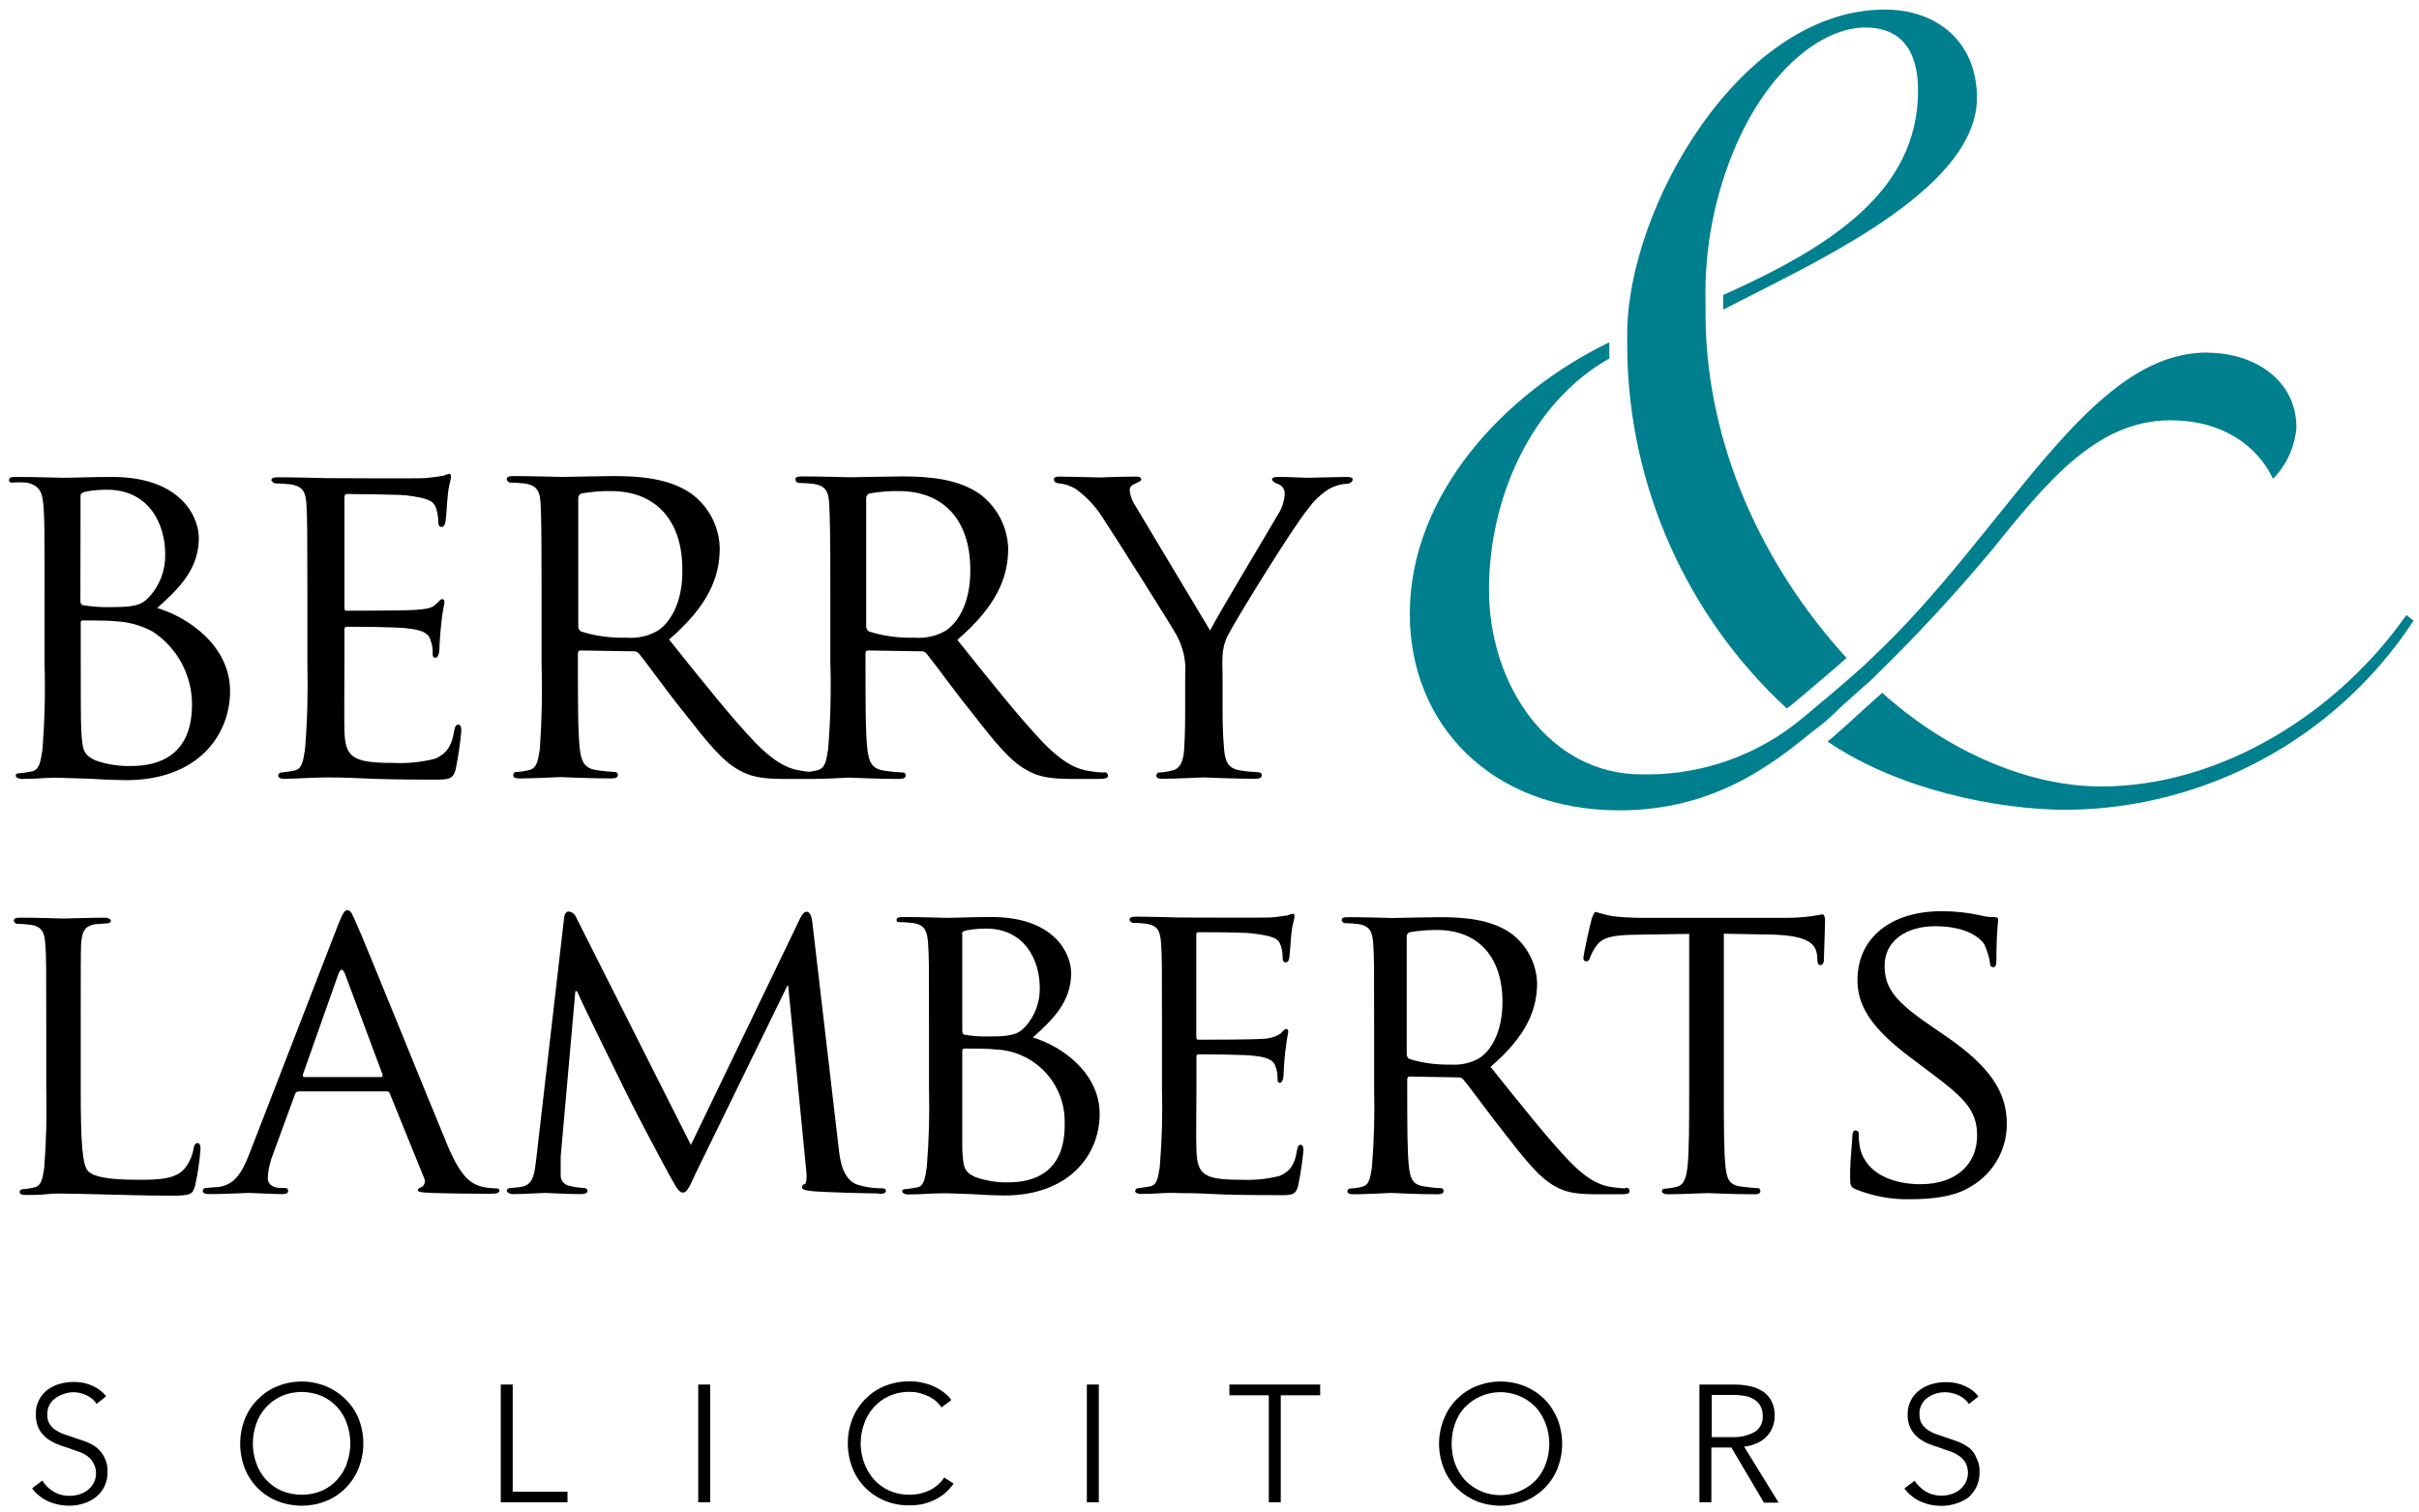 <?xml version="1.0" encoding="utf-8"?>
<!-- Generator: Adobe Illustrator 25.4.1, SVG Export Plug-In . SVG Version: 6.00 Build 0)  -->
<svg version="1.1" id="Layer_1" xmlns="http://www.w3.org/2000/svg" xmlns:xlink="http://www.w3.org/1999/xlink" x="0px" y="0px"
	 viewBox="0 0 1417.3 886.1" style="enable-background:new 0 0 1417.3 886.1;" xml:space="preserve">
<style type="text/css">
	.st0{fill:none;}
	.st1{fill:#007F8F;}
</style>
<g id="Layer_2_00000126317702555529618000000010775369944496645254_">
	<g id="Layer_1-2">
		<rect x="-16.1" y="-13.9" class="st0" width="1451.8" height="915.9"/>
		<g id="Layer_2-2">
			<g id="Layer_1-2-2">
				<path class="st1" d="M1009.6,172.8v8.7c49.2-25.8,148.7-69.1,148.7-124.2c0-32.6-23.2-51.7-53.9-51.7c-85.1,0-151,116.9-151,190
					v9.3c0.9,80,34.8,156.1,93.5,210.3l1.4-1.1c0.3,0,2.6-2,16.7-13.9s16.8-14.6,16.9-14.6l0,0c-49.5-54.3-81.7-124.9-82.6-198.7
					v-9.5c-0.8-31.8,5.3-63.4,18-92.6c19.5-44.7,50.7-68.7,75.6-68.7c19.7,0,30.9,12,30.9,36.9c0,59.4-51.7,91.8-114.2,119.9"/>
				<path class="st1" d="M1293.1,206.6c-70,0-117.3,104.9-196.8,179.4c-2.5,2.3-4.9,4.9-7.6,7c0,0-2.2,2.2-17.4,15.1
					c-15.2,12.8-16.9,14.1-16.9,14.1c-2.7,2.2-5.6,4.3-8.5,6.4c-24.7,17.1-54.2,25.9-84.2,25.2c-54.1,0-89.3-52.4-89.3-108.2
					c0-52.9,24.1-109.3,70.5-135.5v-9.5c-60.6,29.2-116.9,88.5-116.9,159.2c0,64.4,47.3,115.1,122.8,115.1
					c55,0,89.3-26.6,113.4-46.4c5.5-3.9,10.6-8.3,15.3-13.2c14.6-13.2,18.1-16.1,18.1-16.1c24.8-24,48.3-49.2,70.4-75.6
					c32.6-40.3,61.9-77.3,105.7-77.3c30.1,0,50.7,14.6,60.1,34.3c7.9-8.1,12.8-18.7,13.7-30.1c0-26.6-23.2-43.8-52.4-43.8"/>
				<path class="st1" d="M1409.9,360.4c-39.5,56.7-108.2,100.5-178.8,100.5c-46.4,0-94.1-23.9-128.3-54.9c-2.3,2-8.1,7.3-18.6,16.8
					c-6.4,5.8-10.6,9.5-13.4,11.8c41.1,28,99,40,140.6,40c81.8-0.9,157.8-42.4,202.7-110.8L1409.9,360.4z"/>
				<path d="M56.7,848.4c-2-1.5-4.2-2.7-6.6-3.6l-7.3-2.5l-5.6-1.9c-1.7-0.6-3.4-1.5-4.9-2.5c-1.4-1-2.5-2.2-3.4-3.6
					c-0.9-1.6-1.3-3.5-1.2-5.3c-0.1-2,0.4-4,1.3-5.7c0.9-1.6,2.1-2.9,3.6-4c1.5-1.1,3.1-1.9,4.9-2.4c1.6-0.6,3.2-0.9,4.9-1
					c2.9-0.1,5.9,0.6,8.5,1.9c2.3,1.1,4.3,2.8,5.7,4.9l5.6-4.4c-2-2.6-4.6-4.6-7.5-5.9c-3.7-1.8-7.8-2.6-12-2.5
					c-2.6,0-5.2,0.4-7.7,1.1c-2.6,0.7-5,1.9-7.1,3.4c-2.1,1.6-3.8,3.6-5,6c-1.4,2.7-2.1,5.7-1.9,8.7c-0.1,2.7,0.5,5.5,1.6,7.9
					c1,2.1,2.5,3.9,4.2,5.4c1.8,1.5,3.8,2.6,5.9,3.6c2.2,0.9,4.4,1.7,6.7,2.4l6.3,2.2c1.9,0.6,3.7,1.5,5.4,2.7
					c5,3.6,6.6,10.3,3.8,15.8c-0.9,1.6-2.1,3-3.6,4.2c-1.5,1.1-3.1,2-4.9,2.5c-1.7,0.5-3.5,0.8-5.4,0.8c-3.4,0.1-6.8-0.7-9.7-2.5
					c-2.7-1.6-4.9-3.8-6.5-6.4l-6,4.5c1.2,1.7,2.7,3.2,4.3,4.5c1.6,1.3,3.4,2.4,5.3,3.2c3.8,1.7,8,2.5,12.2,2.5
					c2.8,0,5.5-0.4,8.1-1.2c2.6-0.8,5-2,7.2-3.6c4.7-3.6,7.3-9.2,7.1-15.1c0.1-3-0.5-5.9-1.9-8.5C60,851.7,58.5,849.9,56.7,848.4z"
					/>
				<path d="M202.4,820c-3.3-3.3-7.1-5.8-11.4-7.6c-9.2-3.7-19.4-3.7-28.5,0c-4.3,1.7-8.1,4.3-11.4,7.6c-3.3,3.3-5.9,7.2-7.6,11.5
					c-3.7,9.4-3.7,19.8,0,29.2c3.5,8.7,10.3,15.5,19,19c9.2,3.6,19.4,3.6,28.5,0c8.7-3.5,15.6-10.5,19.1-19.2
					c3.7-9.4,3.7-19.8,0-29.2C208.3,827,205.7,823.2,202.4,820z M203.3,857.5c-2.5,7.1-7.7,13-14.6,16.1c-7.6,3.2-16.2,3.2-23.9,0
					c-3.4-1.5-6.5-3.8-9-6.5c-2.5-2.8-4.5-6.1-5.7-9.7c-2.6-7.4-2.6-15.5,0-22.9c1.2-3.6,3.1-6.9,5.7-9.7c2.5-2.8,5.6-5,9-6.6
					c7.6-3.3,16.2-3.3,23.9,0c6.9,3.1,12.2,9,14.6,16.2c2.6,7.4,2.6,15.5,0,22.9V857.5z"/>
				<polygon points="300.4,811.4 293.4,811.4 293.4,880.4 332.5,880.4 332.5,874.2 300.4,874.2 				"/>
				<rect x="409.1" y="811.4" width="7" height="69"/>
				<path d="M544.2,873.6c-3.6,1.6-7.4,2.4-11.3,2.4c-4.1,0-8.2-0.8-11.9-2.4c-3.4-1.6-6.5-3.8-9-6.6c-2.5-2.9-4.4-6.2-5.7-9.7
					c-2.7-7.4-2.7-15.5,0-22.9c1.2-3.6,3.1-6.9,5.7-9.7c2.5-2.8,5.6-5.1,9-6.6c3.8-1.7,7.9-2.5,12-2.4c2.1,0,4.2,0.2,6.2,0.8
					c1.8,0.5,3.6,1.2,5.3,2c1.5,0.8,3,1.8,4.2,2.9c1.1,1,2.1,2.1,2.9,3.4l5.8-4.3c-1.2-1.8-2.7-3.3-4.4-4.5
					c-1.8-1.4-3.7-2.5-5.8-3.5c-2.2-1-4.5-1.7-6.9-2.2c-2.4-0.6-4.9-0.8-7.5-0.8c-4.9,0-9.7,0.9-14.3,2.7c-4.3,1.7-8.1,4.3-11.4,7.6
					c-3.3,3.3-5.9,7.2-7.6,11.5c-3.7,9.4-3.7,19.8,0,29.2c1.7,4.3,4.3,8.2,7.5,11.4c3.3,3.3,7.1,5.8,11.4,7.6
					c4.6,1.9,9.6,2.8,14.6,2.7c2.9,0,5.8-0.3,8.6-1c2.5-0.7,4.9-1.6,7.2-2.8c2.1-1.2,4-2.5,5.7-4.1c1.6-1.5,3-3.1,4.2-4.9l-5.5-3.5
					C551.2,869.1,547.9,871.9,544.2,873.6z"/>
				<rect x="636.8" y="811.4" width="7" height="69"/>
				<polygon points="720.3,817.7 743.4,817.7 743.4,880.4 750.4,880.4 750.4,817.7 773.5,817.7 773.5,811.4 720.3,811.4 				"/>
				<path d="M904.9,820c-3.3-3.3-7.1-5.8-11.4-7.6c-9.2-3.7-19.4-3.7-28.6,0c-4.3,1.7-8.1,4.3-11.4,7.6c-3.3,3.3-5.8,7.2-7.5,11.5
					c-3.8,9.4-3.8,19.8,0,29.2c1.7,4.3,4.3,8.2,7.5,11.4c3.3,3.2,7.2,5.8,11.4,7.6c9.2,3.6,19.4,3.6,28.6,0c8.6-3.5,15.5-10.3,19-19
					c3.7-9.4,3.7-19.8,0-29.2C910.7,827.2,908.2,823.3,904.9,820z M905.8,857.5c-1.2,3.6-3.2,6.9-5.7,9.7
					c-8.5,8.9-21.6,11.5-32.9,6.5c-3.4-1.6-6.5-3.8-9.1-6.5c-2.5-2.9-4.4-6.2-5.7-9.7c-2.5-7.4-2.5-15.5,0-22.9
					c1.2-3.6,3.1-6.9,5.7-9.7c11-11.6,29.3-12.1,40.8-1.1c0.4,0.4,0.7,0.7,1.1,1.1c2.5,2.8,4.4,6.2,5.7,9.7
					C908.4,842,908.4,850.1,905.8,857.5z"/>
				<path d="M1029.1,845.9c4.2-1.7,7.5-4.9,9.3-9.1c0.9-2.2,1.4-4.5,1.4-6.9c0.1-3-0.5-5.9-1.8-8.6c-1.1-2.3-2.8-4.3-4.9-5.7
					c-2.3-1.5-4.8-2.6-7.6-3.2c-3.1-0.7-6.2-1-9.4-1h-20.4v69h7v-32.1h11.7l19.1,32.3h8.6l-20.2-32.8
					C1024.5,847.5,1026.9,846.9,1029.1,845.9z M1002.9,842.2v-24.7h12.5c2.4-0.1,4.7,0.2,7.1,0.6c2,0.3,3.8,1.1,5.5,2.2
					c1.5,0.9,2.7,2.2,3.5,3.8c0.9,1.8,1.4,3.8,1.3,5.8c0.2,3.7-1.5,7.2-4.6,9.2c-4,2.2-8.5,3.3-13,3.1L1002.9,842.2z"/>
				<path d="M1153.6,848.4c-2-1.5-4.2-2.7-6.6-3.6l-7.2-2.5l-5.6-1.9c-1.7-0.6-3.4-1.5-4.9-2.5c-1.3-1-2.5-2.2-3.4-3.6
					c-0.9-1.7-1.3-3.6-1.3-5.5c-0.1-2,0.4-4,1.3-5.7c0.8-1.6,2-3,3.5-4c1.5-1.1,3.1-1.9,4.9-2.4c4.5-1.4,9.4-0.9,13.6,1.2
					c2.3,1.1,4.3,2.8,5.7,4.9l5.6-4.4c-2-2.6-4.5-4.6-7.5-5.9c-3.7-1.8-7.8-2.6-12-2.5c-2.6,0-5.2,0.4-7.7,1.1
					c-2.6,0.7-5,1.9-7.1,3.4c-2.2,1.6-4,3.6-5.2,6c-1.4,2.6-2.1,5.6-2,8.5c-0.1,2.7,0.5,5.5,1.6,7.9c1,2.1,2.5,3.9,4.2,5.4
					c1.8,1.5,3.8,2.6,5.9,3.6c2.2,0.9,4.5,1.7,6.7,2.4l6.3,2.2c1.9,0.6,3.7,1.5,5.4,2.7c1.6,1,2.8,2.4,3.8,4c1.9,3.7,1.9,8.1,0,11.8
					c-0.9,1.6-2.1,3-3.6,4.2c-1.5,1.1-3.1,2-4.9,2.5c-1.7,0.5-3.5,0.8-5.3,0.8c-3.4,0.1-6.8-0.8-9.7-2.5c-2.5-1.6-4.7-3.7-6.3-6.2
					l-6,4.5c1.2,1.7,2.7,3.2,4.3,4.5c1.6,1.3,3.4,2.4,5.3,3.2c1.9,0.8,3.9,1.5,5.9,1.9c2.1,0.4,4.1,0.6,6.2,0.6
					c2.8,0,5.5-0.4,8.1-1.2c2.6-0.7,5.1-1.9,7.4-3.5c2-1.7,3.7-3.8,4.9-6.2c1.4-2.8,2-5.8,1.9-8.9c0.2-3-0.5-5.9-1.9-8.5
					C1157,851.8,1155.5,849.9,1153.6,848.4z"/>
				<path d="M25.5,296.9c0.6,7.5,0.6,14,0.6,50.4v41.3c0.5,16.9,0.1,33.8-1.2,50.6c-1.1,6.9-1.7,12.1-6.4,12.9
					c-2.4,0.5-4.9,0.9-7.4,1.1c-1.4,0-1.9,0.5-1.9,1.4c0,0.8,1.4,1.9,3.9,1.9c3.8,0,9.7-0.3,14.6-0.6c3.2-0.2,6.5-0.2,9.7,0
					l15.7,0.5c7.7,0.5,16.5,0.8,20.9,0.8c41.4,0,60.8-25.9,60.8-52.2c0-26.4-24.4-43.2-42.7-48.7c12.4-11,24.4-22.6,24.4-41
					c0-12.4-10.5-35.8-50.9-35.8c-11.3,0-22.6,0.5-28.4,0.5c-1.4,0-17.1-0.5-28.1-0.5c-2.8,0-3.8,0.5-3.8,1.9s1.1,1.4,1.9,1.4
					c2.8-0.2,5.5-0.2,8.3,0C23.6,284.5,24.9,288.9,25.5,296.9z M47.2,290.6c0-1.4,0.8-1.9,3.1-2.5c4.1-0.8,8.2-1.1,12.4-1.1
					c24.4,0,34.1,19.8,34.1,37.8c0.2,9.2-3.1,18.2-9.4,25c-4.9,5.5-10.2,6-23.7,6c-5,0.1-9.9-0.3-14.9-1.1c-1.1-0.3-1.7-0.8-1.7-2.5
					L47.2,290.6z M47.2,365.2c0-1.1,0.5-1.6,1.4-1.6c3.9,0,16,0,19,0.5c7.6,0.3,15.1,2.4,21.8,6c14.4,9.4,23.1,25.5,23.1,42.7
					c0,30-19.5,36.1-35.5,36.1c-7.2,0.2-14.4-0.9-21.2-3.3c-7.4-3.6-7.4-6.3-8.2-17.6c-0.3-3.4-0.3-31.7-0.3-49.8V365.2z"/>
				<path d="M161.6,283.3c2.2,0,6.3,0.3,8.3,0.5c7.9,1.1,9.4,4.9,9.7,13c0.4,8.1,0.5,14,0.5,50.4v41.3c0.4,16.9,0,33.8-1.4,50.7
					c-1.1,6.9-1.7,11.5-6.3,12.4c-2.5,0.5-4.9,0.9-7.5,1.1c-1,0-1.8,0.8-1.9,1.8l0,0c0,1.4,1.4,1.9,3.8,1.9c3.8,0,9.4-0.3,14-0.5
					c4.7-0.2,9.7-0.3,10.5-0.3c3.6,0,9.7,0,20.1,0.5c10.4,0.5,23.9,0.8,42.1,0.8c9.4,0,11.8,0,13.5-6c1.5-7.5,2.6-15,3.3-22.6
					c0-1.7-0.3-3.6-1.7-3.6s-1.9,0.8-2.5,3.6c-1.4,9.4-4.9,13.5-11,16.3c-7.9,2-16.2,2.9-24.4,2.5c-24,0-28.4-3.1-28.9-18.8
					c-0.2-4.9,0-31.9,0-39.9v-19.5c-0.1-0.8,0.4-1.5,1.2-1.6c0,0,0,0,0.1,0h0.3c4.1,0,30,0,36.6,1.1c9.4,1.1,11.5,3.8,12.4,7.2
					c0.9,2.5,1.3,5.1,1.1,7.7c0,1.4,0.5,2.2,1.7,2.2s2.2-2.5,2.2-4.4s0.5-10.4,1.1-15.1c0.6-7.7,1.9-11.6,1.9-13s-0.5-1.9-1.4-1.9
					c-0.8,0-1.9,1.4-3.6,3c-2.4,2.5-6,2.8-11.8,3.3c-5.8,0.5-37.4,0.5-40.4,0.5c-1.4,0-1.4-0.8-1.4-2.4v-63.5c0-1.7,0.3-2.5,1.4-2.5
					c2.7,0,30.8,0.3,34.9,0.8c13.2,1.7,15.7,3.3,17.3,7.2c0.9,2.7,1.4,5.5,1.4,8.3c0,1.9,0.5,3,1.9,3c1.4,0,1.9-1.4,2.2-2.5
					c0.6-2.8,1.1-13.2,1.4-15.4c0.5-6.6,1.9-9.4,1.9-11s0-2.2-1.1-2.2c-1.1,0.2-2.2,0.6-3.3,1.1c-3.7,0.6-7.3,1.1-11,1.4
					c-5.5,0.3-56.2,0-57.8,0s-17.1-0.5-28.1-0.5c-2.8,0-3.9,0.5-3.9,1.9C159.6,282.5,160.5,283.3,161.6,283.3z"/>
				<path d="M647.1,452.7c-2.9,0-5.7-0.3-8.5-0.8c-6-0.8-14-3.1-27-16.3c-14-14.6-30.8-35.8-50.7-60.6
					c22.6-19.5,29.8-36.1,29.8-53.6c-0.4-12.7-6.6-24.5-16.8-32c-12.7-8.8-29.7-10.2-45.2-10.2c-7.4,0-27.8,0.5-30.3,0.5
					c-1.4,0-17.6-0.5-28.6-0.5c-2.8,0-3.8,0.5-3.8,1.9c0.2,1,0.9,1.8,1.9,1.9c2.2,0,6.3,0.3,8.3,0.5c8,1.1,9.4,4.9,9.7,13
					s0.6,14,0.6,50.4v41.3c0.5,16.9,0.1,33.9-1.3,50.8c-1.1,6.9-1.7,11.3-6.3,12.4c-1.6,0.4-3.2,0.7-4.9,0.9
					c-1.5-0.1-2.9-0.3-4.3-0.6c-6.1-0.8-14-3.1-27-16.3c-14-14.6-30.8-35.8-50.7-60.6c22.6-19.5,29.7-36.1,29.7-53.6
					c-0.3-12.7-6.5-24.5-16.8-32c-12.7-8.8-29.8-10.2-45.2-10.2c-7.5,0-27.8,0.5-30.3,0.5c-1.4,0-17.6-0.5-28.6-0.5
					c-2.8,0-3.9,0.5-3.9,1.9c0.2,1,1,1.8,1.9,1.9c2.2,0,6.3,0.3,8.3,0.5c7.9,1.1,9.4,4.9,9.7,13s0.5,14,0.5,50.4v41.3
					c0.5,17,0.2,33.9-1,50.9c-1.1,6.9-1.7,11.3-6.3,12.4c-2.4,0.6-4.9,1-7.4,1.1c-1-0.1-1.9,0.7-1.9,1.8c0,0,0,0,0,0.1l0,0
					c0,1.4,1.4,1.9,3.8,1.9c7.5,0,23.7-0.8,24-0.8c1.1,0,16.5,0.8,29.7,0.8c2.7,0,3.8-0.8,3.8-1.9c0.1-1-0.6-1.8-1.5-1.9
					c0,0,0,0,0,0c-0.1,0-0.2,0-0.3,0c-3.6-0.2-7.2-0.5-10.8-1.1c-7.4-1.1-8.8-5.5-9.7-12.4c-1.1-9.7-1.1-27.8-1.1-50.4v-5.4
					c0-1.4,0.5-1.9,1.7-1.9l30.8,0.5c1.3-0.2,2.5,0.4,3.3,1.4c5.2,6.3,15.9,21.5,26.1,34.1c13.8,17.6,22.6,28.9,33,34.4
					c6.1,3.3,12.1,4.9,25.9,4.9h16.8c8.1,0,20.7-0.8,20.9-0.8c1.1,0,16.5,0.8,29.7,0.8c2.8,0,3.8-0.8,3.8-1.9
					c0.2-0.9-0.4-1.8-1.3-1.9c0,0-0.1,0-0.1,0c-0.2,0-0.3,0-0.5,0c-3.6-0.2-7.2-0.5-10.8-1.1c-7.4-1.1-8.8-5.5-9.7-12.4
					c-1.1-9.7-1.1-27.8-1.1-50.4v-5.7c0-1.4,0.5-1.9,1.7-1.9l30.8,0.5c1.3-0.2,2.5,0.4,3.3,1.4c5.2,6.3,16,21.5,26.2,34.1
					c13.7,17.6,22.6,28.9,33,34.4c6,3.3,12.1,4.9,25.9,4.9h15.4c4.4,0,5.8-0.6,5.8-1.9c0-1.2-1-2.1-2.2-2.1
					C647.2,452.7,647.2,452.7,647.1,452.7z M385.4,369.6c-5.5,3.2-11.8,4.6-18.2,4.1c-9,0.3-18.1-0.9-26.7-3.6
					c-1.1-0.6-1.7-1.8-1.7-3v-75.2c0-1.2,0.8-2.3,1.9-2.7c5.7-1,11.5-1.5,17.3-1.4c25.9,0,41.8,16.8,41.8,46
					C400.1,351.5,393.7,364.1,385.4,369.6z M554.1,369.6c-5.5,3.2-11.8,4.6-18.2,4.1c-9,0.3-18.1-0.9-26.7-3.6
					c-1.1-0.6-1.7-1.8-1.7-3v-75.2c0-1.2,0.8-2.3,1.9-2.7c5.7-1,11.5-1.5,17.3-1.4c25.9,0,41.8,16.8,41.8,46
					C568.7,351.5,562.4,364.1,554.1,369.6L554.1,369.6z"/>
				<path d="M792.6,280.9c0-0.8-1.4-1.4-3-1.4c-4.9,0-22.1,0.5-23.7,0.5s-10.5-0.5-16.8-0.5c-2.5,0-3.8,0.5-3.8,1.4s1.4,2.2,3.6,2.8
					c2.5,0.9,4.1,3.4,3.8,6c-0.3,4.3-1.7,8.5-4.1,12.1c-4.4,7.7-34.6,57.8-39.6,67.7l-43.8-73.1c-1.9-2.7-3-5.8-3.3-9.1
					c0-1.9,1.1-3,3-3.8c1.9-0.8,3.8-1.7,3.8-2.5c0-0.8-0.5-1.7-3.3-1.7c-9.4,0-19.2,0.5-20.9,0.5c-1.7,0-19.5-0.5-24-0.5
					c-2.2,0-3,0.5-3,1.7c0.1,1.3,1.2,2.2,2.5,2.2c3.6,0.3,7.1,1.4,10.2,3.3c6.4,4.6,11.8,10.4,16,17.1c8.2,12.4,41,64.5,42.9,68.2
					c4.1,7.3,6,15.6,5.3,24v20c0,3.9,0,13.8-0.6,23.4c-0.5,6.9-2.2,11.3-7.2,12.4c-2.3,0.6-4.7,1-7.2,1.1c-1-0.1-1.8,0.7-1.9,1.7
					c0,0,0,0,0,0.1l0,0c0,1.4,1.1,1.9,3.8,1.9c7.2,0,22.6-0.8,23.7-0.8c1.1,0,17.1,0.8,30.5,0.8c2.5,0,3.8-0.8,3.8-1.9
					c0.1-1-0.7-1.9-1.7-1.9c0,0,0,0,0,0l0,0c-3.7-0.2-7.4-0.5-11-1.1c-7.2-1.1-8.8-5.5-9.4-12.4c-0.9-9.7-0.9-19.5-0.9-23.4v-19.9
					c0-7.7-1.1-15.2,3.1-23.4c4.9-9.7,39-64.9,47.1-74.3c3.2-4.6,7.4-8.5,12.1-11.5c3.4-1.9,7.2-3,11.1-3.1
					C791.2,283.3,792.4,282.3,792.6,280.9z"/>
				<path d="M115.8,669.9c-1.3,0-2,1.2-2.3,2.8c-0.7,4.4-2.5,8.6-5.3,12.1c-5.3,6.3-15.2,6.6-26.8,6.6c-17.4,0-26-1.5-29.6-4.9
					c-3.6-3.4-4.5-16.7-4.5-48.3V600c0-33.4,0-39.5,0.2-46.3c0.5-7.6,1.8-10.9,8.3-12.1c2.5,0,5.8-0.5,7.4-0.5
					c0.7,0,1.8-0.7,1.8-1.5c0-0.7-1.3-1.8-3.6-1.8c-6.8,0-23.5,0.5-24.4,0.5s-15.2-0.5-25.3-0.5c-2.5,0-3.6,0.5-3.6,1.8
					c0.2,0.9,0.9,1.6,1.8,1.8c2.5,0,5.1,0.2,7.6,0.5c7.4,1,8.6,4.6,9.1,11.9c0.5,7.3,0.5,12.9,0.5,46.3v37.9c0.4,15.5,0,31-1.2,46.5
					c-1,6.3-1.6,10.4-5.8,11.4c-2.2,0.5-4.5,0.9-6.8,1c-0.9,0-1.7,0.7-1.8,1.6l0,0c0,1.3,1.3,1.8,3.5,1.8c3.6,0,8.3,0,12.9-0.5
					c4.6-0.5,8.1-0.3,9.1-0.3c6.6,0,14.2,0.3,24.4,0.5s22.8,0.7,38.7,0.7c11.9,0,12.7-0.7,14.2-5.8c1.6-7.2,2.7-14.5,3.2-21.8
					C117.5,670.9,116.8,669.9,115.8,669.9z"/>
				<path d="M290.2,696.4c-3,0-5.9-0.4-8.8-1.2c-4.9-1.6-10.9-4.3-19-23.5c-13.6-32.6-49.3-121.4-53.6-130.5c-2.3-4.9-3-7.8-5.3-7.8
					c-1.5,0-2.5,1.3-5.3,8.3l-52.1,134.5c-4.3,10.9-8.6,18.5-18.7,19.5c-2.2,0-4.4,0.4-6.6,0.5c-1.1-0.1-2,0.7-2,1.8
					c0,1.3,1.5,1.8,4.3,1.8c9.1,0,20.2-0.7,22.5-0.7c2.3,0,14.6,0.7,19.9,0.7c2,0,3.3-0.5,3.3-1.8s-0.5-1.8-2.3-1.8h-2
					c-3.8,0-7.6-1.5-7.6-5.8c0.2-5,1.4-10,3.3-14.6l12.6-34.4c0.3-1.1,1.2-1.8,2.3-1.8h51.3c1.3,0,1.5,0.2,2,1.3l20,49.3
					c1.1,1.9,0.5,4.3-1.4,5.5l-0.7,0.3c-1,0.5-1.5,0.5-1.5,1.6s3.6,1.3,7.8,1.5c15.4,0.5,31.9,0.5,35.1,0.5s4.9-0.5,4.9-1.8
					S291.5,696.4,290.2,696.4z M223.3,631.2h-45c-0.8,0-1-0.5-0.8-1.6l20.8-58.9c1.3-3.2,2.5-3.2,3.8,0l22,58.9
					C224.2,630.7,224.2,631.2,223.3,631.2z"/>
				<path d="M519.1,698c0-1-0.8-1.6-1.8-1.6c-4.9,0.1-9.9-0.6-14.6-2c-9.1-3-10.6-14.6-11.4-22.3l-15.4-132c-0.5-4-1.8-5.8-3.3-5.8
					s-2.5,1.5-3.6,3.5l-64.2,133.2l-67.3-133.5c-0.7-1.9-2.5-3.2-4.5-3.3c-1.3,0-2.3,1.5-2.5,3.8l-16.2,140.3
					c-1,8.1-1.3,15.9-8.6,17.2c-2.2,0.4-4.4,0.6-6.6,0.7c-1.3,0-2.2,0.8-2.2,1.6s1.5,2,3.8,2c6.1,0,16.7-0.7,18.7-0.7
					s12.4,0.7,20.8,0.7c2.5,0,4-0.5,4-2c-0.1-0.9-0.9-1.5-1.8-1.6c-2.9-0.1-5.8-0.5-8.6-1.2c-3-0.4-5.3-3-5.3-6.1v-10.9l8.6-97.1h1
					c3.8,8.9,21.7,45,28.3,58.5c5.6,11.6,20.2,39,26.1,49.8c4.3,7.8,5.6,9.7,7.6,9.7c2,0,3.3-1.8,7.6-11.5l53.6-109.7h0.5
					l10.6,108.7c0.5,4,0,7.4-1,7.6c-0.9,0.1-1.5,0.9-1.5,1.8c0,1,1,1.8,6.3,2.3c8.1,0.7,32.8,1.3,37.9,1.3
					C517,700,519.1,699.2,519.1,698z"/>
				<path d="M605.1,608c11.4-10.1,22.5-20.8,22.5-37.7c0-11.4-9.7-32.9-46.8-32.9c-10.4,0-20.8,0.5-26.1,0.5
					c-1.3,0-15.6-0.5-25.8-0.5c-2.5,0-3.6,0.5-3.6,1.8s1,1.2,1.8,1.2c2.5,0,5.1,0.2,7.6,0.5c7.4,1,8.6,4.9,9.1,12.4
					c0.5,7.5,0.5,12.9,0.5,46.3v37.9c0.4,15.5,0,31-1.3,46.5c-1,6.3-1.5,11.2-5.8,11.9c-2.2,0.4-4.5,0.8-6.8,1
					c-1.3,0-1.8,0.5-1.8,1.3c0,0.8,1.3,1.8,3.5,1.8c3.6,0,8.9-0.2,13.4-0.5c4.5-0.2,8.6-0.2,9.1-0.2l14.6,0.5
					c7.1,0.5,15.2,0.8,19.2,0.8c38,0,55.9-23.8,55.9-47.8S622.1,613,605.1,608z M563.6,547.5c0-1.3,0.7-1.8,2.8-2.3
					c3.7-0.7,7.5-1,11.4-1c22.3,0,31.4,18.2,31.4,34.6c0.2,8.5-2.9,16.8-8.6,23c-4.5,4.9-9.3,5.6-21.7,5.6c-4.6,0.1-9.1-0.2-13.6-1
					c-1,0-1.5-0.8-1.5-2.3V547.5z M590.9,692.9c-6.6,0.2-13.2-0.9-19.5-3.1c-6.9-3.3-6.9-5.8-7.6-16.2V616c0-1,0.5-1.5,1.3-1.5
					c3.5,0,14.6,0,17.4,0.5c23.3,0.5,41.7,19.7,41.3,43c0,0,0,0,0,0.1c0,0.5,0,1.1,0,1.7C623.6,687.3,605.6,692.9,590.9,692.9z"/>
				<path d="M760.6,694.9c1.4-6.8,2.4-13.8,3.1-20.7c0-1.5-0.3-3.3-1.6-3.3c-1.3,0-1.8,0.8-2.2,3.3c-1.3,8.6-4.3,12.4-10.1,14.9
					c-7.3,1.9-14.8,2.6-22.3,2.3c-22,0-26-2.8-26.5-17.2c-0.3-4.3,0-29.2,0-36.7v-18.1c0-0.8,0-1.5,1.5-1.5c3.8,0,27.5,0,33.6,1
					c8.6,1,10.6,3.6,11.4,6.6c0.8,2.3,1.1,4.7,1,7.1c0,1.3,0.5,2,1.5,2s2-2.3,2-4s0.5-9.7,1-13.9c0.5-4.1,1-8,1.8-11.9
					c0-1.3-0.5-1.8-1.3-1.8c-0.8,0-1.8,1.3-3.3,2.8c-3.3,2-7,3-10.8,3c-5.3,0.5-34.4,0.5-37.2,0.5c-1.3,0-1.3-0.7-1.3-2.3v-58.5
					c0-1.5,0-2.2,1.3-2.2c2.5,0,28.3,0,32.1,0.8c12.1,1.5,14.6,3,15.9,6.5c0.9,2.4,1.3,5,1.3,7.6c0,1.8,0.5,2.8,1.8,2.8
					s1.8-1.3,2-2.2c0.5-2.5,1-12.2,1.3-14.2c0.5-6.1,1.8-8.6,1.8-10.1c0-1.6,0-2-1-2c-1.1,0.2-2.1,0.5-3,1c-1.8,0-5.8,1-10.1,1.2
					c-4.3,0.2-51.6,0-53.1,0s-15.7-0.5-25.8-0.5c-2.5,0-3.6,0.5-3.6,1.8c0.2,0.9,0.9,1.6,1.8,1.8c2.5,0,5,0.2,7.6,0.5
					c7.4,1,8.6,4.5,9.1,11.9s0.5,12.9,0.5,46.3v37.9c0.4,15.5,0,31-1.3,46.5c-1,6.3-1.5,10.6-5.8,11.4c-2.2,0.4-4.5,0.7-6.8,1
					c-0.9,0-1.7,0.7-1.8,1.6l0,0c0,1.2,1.3,1.8,3.5,1.8c3.6,0,8.6-0.2,12.9-0.5c4.3-0.3,9.1,0,9.7,0c3.3,0,9.1,0,18.5,0.5
					s22,0.7,38.7,0.7C756.9,700.5,759.1,700.5,760.6,694.9z"/>
				<path d="M952.3,696.4c-2.6,0-5.3-0.3-7.8-0.7c-5.5-0.8-12.9-2.8-24.7-14.9c-12.9-13.4-28.3-32.9-46.5-55.6
					c20.7-17.7,27.3-33.1,27.3-49.1c-0.4-11.6-6.1-22.4-15.4-29.2c-11.6-8.1-27.3-9.4-41.5-9.4c-6.8,0-25.5,0.5-27.8,0.5
					c-1.3,0-16.2-0.5-26.3-0.5c-2.5,0-3.5,0.5-3.5,1.8c0.2,0.9,0.9,1.5,1.8,1.7c2.5,0,5.1,0.2,7.6,0.5c7.3,1,8.6,4.6,9.1,11.9
					s0.5,12.9,0.5,46.3v37.9c0.4,15.5,0,31-1.3,46.5c-1,6.3-1.5,10.4-5.8,11.4c-2.2,0.6-4.5,0.9-6.8,1c-0.9,0-1.7,0.7-1.8,1.6l0,0
					c0,1.2,1.3,1.8,3.6,1.8c6.8,0,21.7-0.8,22-0.8c1,0,15.2,0.8,27.3,0.8c2.5,0,3.5-0.8,3.5-1.8c0.1-0.8-0.4-1.7-1.3-1.8
					c0,0-0.1,0-0.1,0h-0.3c-3.3-0.1-6.5-0.5-9.7-1c-6.9-1-8.1-4.9-8.9-11.4c-1-8.8-1-25.5-1-46.3v-4.9c0-1.3,0.5-1.8,1.5-1.8
					l28.4,0.5c1.2-0.1,2.3,0.3,3,1.3c4.9,5.8,14.6,19.5,24,31.3c12.6,16.2,20.8,26.6,30.4,31.6c5.6,3,11.1,4.3,23.8,4.3h13.9
					c4,0,5.3-0.5,5.3-1.8c0.1-1.1-0.8-2-1.9-2.1c0,0,0,0-0.1,0L952.3,696.4z M866.8,620.1c-5,2.9-10.9,4.2-16.7,3.8
					c-8.2,0.2-16.5-0.9-24.4-3.3c-0.9-0.6-1.5-1.7-1.5-2.8v-69c0-1.1,0.7-2.1,1.8-2.5c5.3-0.9,10.6-1.3,15.9-1.3
					c23.8,0,38.4,15.4,38.4,42.2C880.3,603.7,874.4,615,866.8,620.1L866.8,620.1z"/>
				<path d="M1068,535.9c-1,0-3.1,0.5-6.3,1c-5.3,0.7-10.6,1-15.9,1h-83.9c-2.5,0-11.1-0.2-17.4-1c-3.3-0.7-6.5-1.5-9.7-2.5
					c-0.7,0-1.8,2.8-2.2,4c-0.5,1.3-4.9,21-4.9,23.2c0,0.9,0.6,1.7,1.5,1.8c1,0,1.8-0.3,2.3-2c0.9-2.4,2.1-4.7,3.6-6.8
					c3.3-4.9,8.6-6.6,22.5-6.8l32.1-0.5v90.2c0,20.8,0,37.7-1,46.5c-0.8,6.3-2,10.6-6.6,11.6c-2.2,0.5-4.4,0.9-6.6,1
					c-1.3,0-1.8,0.7-1.8,1.5s1,1.8,3.6,1.8c6.5,0,22-0.7,23-0.7s15.4,0.7,27.6,0.7c2.5,0,3.5-0.7,3.5-1.8c0.1-0.8-0.4-1.7-1.3-1.8
					c0,0-0.1,0-0.1,0c-0.1,0-0.2,0-0.3,0c-3.4-0.2-6.8-0.5-10.1-1c-6.8-1-7.8-4.9-8.6-11.4c-1-8.8-1-25.8-1-46.5v-90.2l27.8,0.5
					c21.2,0.5,26,5.3,26.8,11.9l0.2,2.2c0,3.1,0.7,3.8,1.8,3.8c1,0,2-1,2-2.8c0-2.5,0.7-17.9,0.7-24.4
					C1068.9,537.2,1068.9,535.9,1068,535.9z"/>
				<path d="M1139.3,606.7l-6.3-4.3c-22-14.9-28.8-22.8-28.8-36.4c0-15.2,13.4-23.2,29.6-23.2c20,0,27.3,8.1,28.8,10.6
					c1.6,3.4,2.7,6.9,3.3,10.6c0,1.8,0.5,2.8,2,2.8c1.5,0,1.8-1.5,1.8-4.9c0-7.6,0.3-15.2,1-22.8c0-1.3-0.5-1.6-2.3-1.6
					c-2.6,0-5.2-0.3-7.8-1c-7.6-1.7-15.3-2.5-23-2.5c-29.2,0-49.3,15.2-49.3,40.4c0,14.9,7.8,28.1,31.9,46l10.1,7.6
					c19.5,14.6,28.1,22,28.1,37.4c0,16.2-11.4,28.6-33.4,28.6c-14.9,0-31.6-5.6-35.2-21.2c-0.5-2.6-0.8-5.2-0.7-7.8
					c0-1.8-0.8-2.5-2-2.5s-1.8,1.3-1.8,3.6c0,3.5-1.3,12.1-1.3,22.8c0,5.8,0,6.6,3.3,8.1c10.3,4.1,21.3,6.1,32.3,5.8
					c12.2,0,26.1-1.5,35.4-7.6c13-7.6,20.9-21.6,20.8-36.7C1175.7,640.1,1166.4,625.2,1139.3,606.7z"/>
			</g>
		</g>
	</g>
</g>
</svg>

